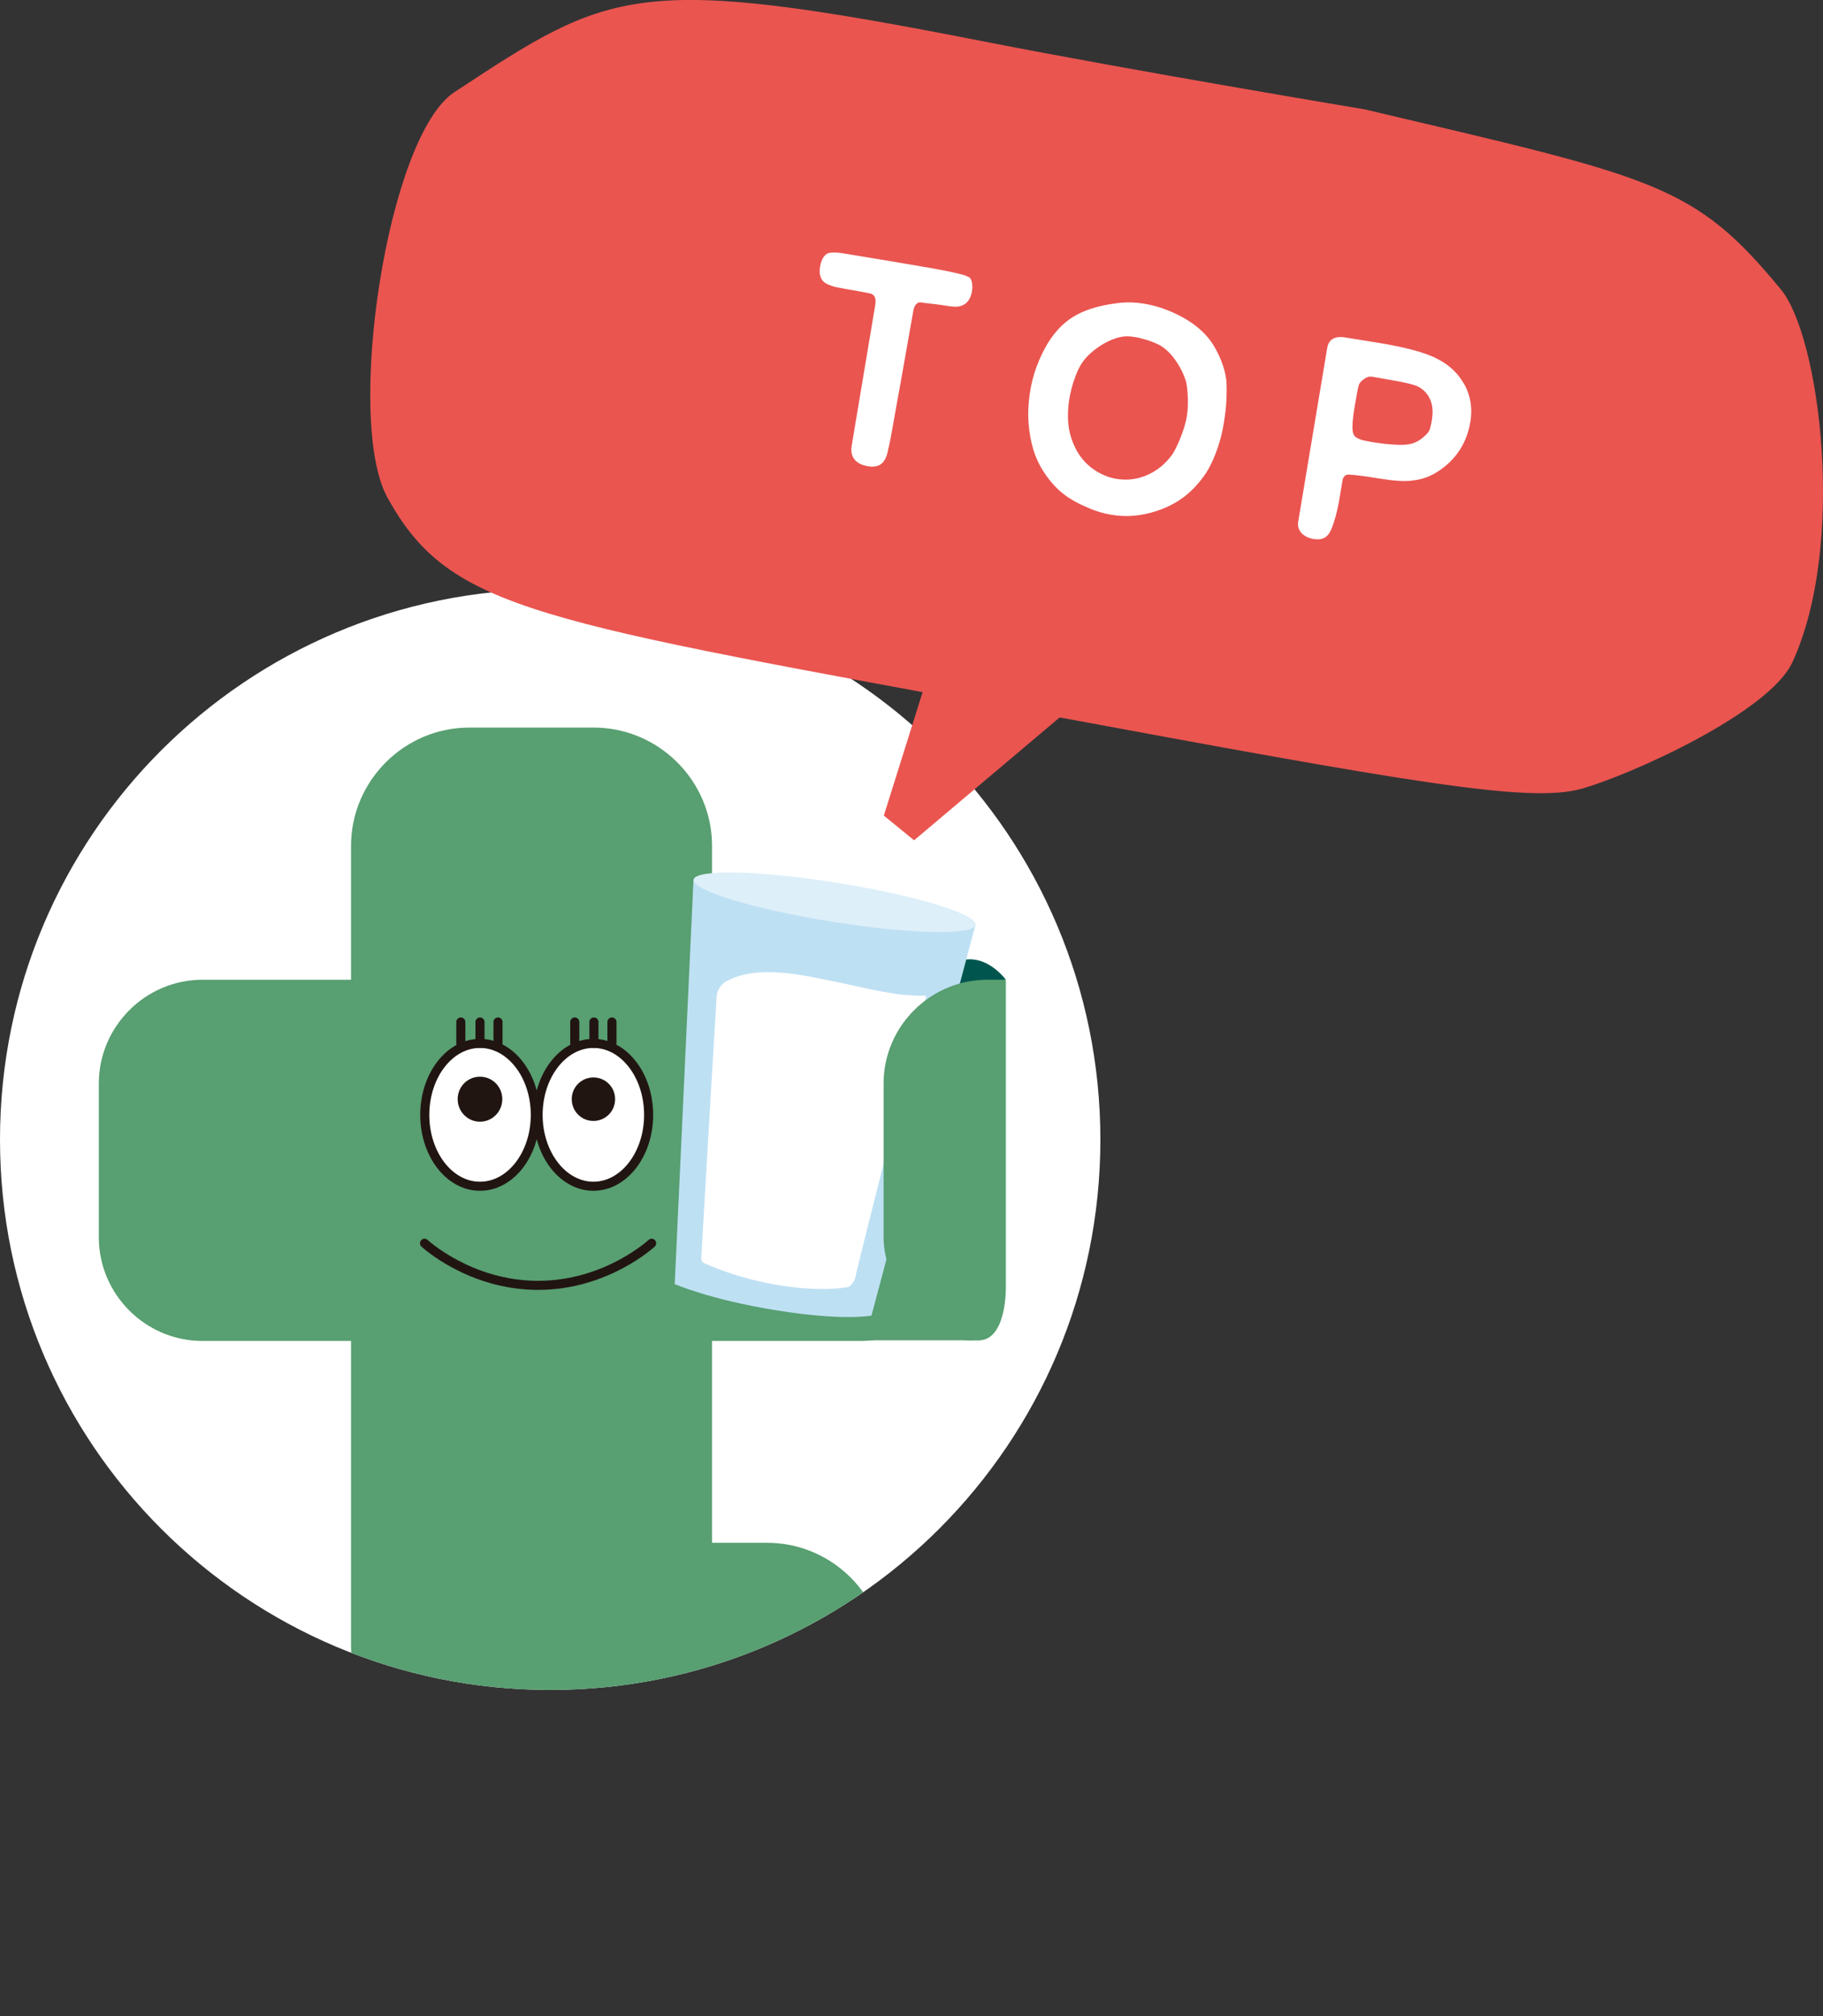 <?xml version="1.0" encoding="UTF-8"?>
<svg id="_レイヤー_2" data-name="レイヤー 2" xmlns="http://www.w3.org/2000/svg" xmlns:xlink="http://www.w3.org/1999/xlink" viewBox="0 0 144.63 159.91">
  <rect x="0" y="0" width="144.63" height="159.91" fill="#333333" stroke="none"/>
  <defs>
    <style>
      .cls-1 {
        fill: #fff;
      }

      .cls-2 {
        fill: #00564f;
      }

      .cls-3 {
        fill: #ea5550;
      }

      .cls-4 {
        stroke: #211512;
        stroke-linecap: round;
        stroke-linejoin: round;
        stroke-width: .72px;
      }

      .cls-4, .cls-5 {
        fill: none;
      }

      .cls-6 {
        fill: #589f71;
      }

      .cls-7 {
        fill: #bee0f3;
      }

      .cls-8 {
        clip-path: url(#clippath);
      }

      .cls-9 {
        fill: #ddeff9;
      }

      .cls-10 {
        fill: #211512;
      }
    </style>
    <clipPath id="clippath">
      <path class="cls-5" d="M87.3,90.39c0,24.11-19.54,43.65-43.65,43.65S0,114.5,0,90.39,19.54,46.74,43.65,46.74s43.65,19.54,43.65,43.65Z"/>
    </clipPath>
  </defs>
  <g id="_文字" data-name="文字">
    <g>
      <g>
        <path class="cls-1" d="M87.3,90.39c0,24.11-19.54,43.65-43.65,43.65S0,114.5,0,90.39,19.54,46.74,43.65,46.74s43.65,19.54,43.65,43.65Z"/>
        <g class="cls-8">
          <g>
            <path class="cls-6" d="M68.27,77.71h-11.78v-10.62c0-5.15-4.22-9.38-9.39-9.38h-9.87c-5.16,0-9.38,4.23-9.38,9.38v10.62h-11.79c-4.51,0-8.22,3.7-8.22,8.23v12.2c0,4.52,3.7,8.22,8.22,8.22h11.79v24.33c0,.17,.02,.35,.03,.53,0,.17-.03,.35-.03,.52v9.89c0,5.16,4.22,9.37,9.38,9.37h2.85c.4-4.82,4.46-8.64,9.39-8.64,2.73,0,5.2,1.18,6.92,3.05,1.73-1.88,4.19-3.05,6.93-3.05,2.44,0,4.66,.95,6.34,2.47,.37-1,.58-2.08,.58-3.2v-9.89c0-5.15-4.22-9.37-9.38-9.37h-4.37v-16.01h11.78c4.52,0,8.23-3.69,8.23-8.22v-12.2c0-4.52-3.71-8.23-8.23-8.23"/>
            <g>
              <path class="cls-2" d="M79.8,77.71s-1.94-2.7-4.44-1.13c-1.33,.83-.46,1.84-.46,1.84l4.91-.71Z"/>
              <g>
                <g>
                  <rect class="cls-6" x="68.76" y="101.79" width="8.45" height="4.52"/>
                  <path class="cls-10" d="M71.41,151.79c0,4.46-3.62,8.09-8.08,8.09s-8.09-3.62-8.09-8.09,3.62-8.08,8.09-8.08,8.08,3.62,8.08,8.08"/>
                  <path class="cls-1" d="M42.47,88.43c0,3.12-1.96,5.66-4.39,5.66s-4.38-2.54-4.38-5.66,1.96-5.67,4.38-5.67,4.39,2.54,4.39,5.67"/>
                  <path class="cls-4" d="M42.47,88.43c0,3.12-1.96,5.66-4.39,5.66s-4.38-2.54-4.38-5.66,1.96-5.67,4.38-5.67,4.39,2.54,4.39,5.67Z"/>
                  <path class="cls-1" d="M51.46,88.43c0,3.12-1.96,5.66-4.38,5.66s-4.39-2.54-4.39-5.66,1.97-5.67,4.39-5.67,4.38,2.54,4.38,5.67"/>
                  <path class="cls-4" d="M51.46,88.43c0,3.12-1.96,5.66-4.38,5.66s-4.39-2.54-4.39-5.66,1.97-5.67,4.39-5.67,4.38,2.54,4.38,5.67Z"/>
                  <path class="cls-10" d="M48.8,87.18c0,.96-.76,1.73-1.72,1.73s-1.72-.77-1.72-1.73,.77-1.72,1.72-1.72,1.72,.76,1.72,1.72"/>
                  <path class="cls-10" d="M39.85,87.18c0,.99-.79,1.79-1.77,1.79s-1.77-.8-1.77-1.79,.79-1.78,1.77-1.78,1.77,.79,1.77,1.78"/>
                  <path class="cls-10" d="M54.07,151.83c0-1.98,.61-3.82,1.65-5.34-1.49-1.69-3.65-2.75-6.07-2.75-4.46,0-8.1,3.62-8.1,8.08s3.63,8.08,8.1,8.08c2.42,0,4.58-1.07,6.07-2.76-1.05-1.52-1.65-3.35-1.65-5.32"/>
                  <path class="cls-4" d="M51.7,98.61s-3.58,3.34-9.01,3.34-9.01-3.34-9.01-3.34"/>
                  <line class="cls-4" x1="38.08" y1="81.06" x2="38.08" y2="82.76"/>
                  <line class="cls-4" x1="36.56" y1="81.06" x2="36.56" y2="82.76"/>
                  <line class="cls-4" x1="39.51" y1="81.06" x2="39.51" y2="82.76"/>
                  <line class="cls-4" x1="47.12" y1="81.06" x2="47.12" y2="82.76"/>
                  <line class="cls-4" x1="45.6" y1="81.06" x2="45.6" y2="82.76"/>
                  <line class="cls-4" x1="48.55" y1="81.06" x2="48.55" y2="82.76"/>
                </g>
                <g>
                  <path class="cls-7" d="M69.14,104.35s-2.19,.44-7.49-.41c-5.31-.85-8.12-2.09-8.12-2.09l1.49-32.08,22.37,3.59-8.25,30.99Z"/>
                  <path class="cls-1" d="M66.23,77.86c-2.65-.54-6.17-1.38-8.66,0-.23,.13-.66,.58-.71,1.11-.04,.48-1.06,17.87-1.22,20.71-.02,.25,.06,.44,.22,.51,.74,.33,3.04,1.29,5.95,1.75,3,.48,4.76,.28,5.47,.14,.24-.05,.54-.52,.59-.81,.11-.71,5.62-22.3,5.62-22.3-2.43,.09-5.01-.66-7.25-1.11Z"/>
                  <path class="cls-9" d="M77.4,73.36c-.14,.85-5.25,.74-11.43-.26-6.18-.99-11.07-2.48-10.94-3.33,.14-.85,5.26-.73,11.43,.26,6.18,.99,11.08,2.48,10.94,3.33Z"/>
                </g>
              </g>
              <path class="cls-6" d="M79.8,77.71h-1.47c-4.52,0-8.23,3.7-8.23,8.23v12.2c0,4.01,3.87,8.18,6.84,8.18h.68c2.31,0,2.18-4.35,2.18-4.35v-24.24Z"/>
            </g>
          </g>
        </g>
      </g>
      <g>
        <path class="cls-3" d="M30.74,39.47c4.99,9.04,11.8,9.74,51.95,17.18,29.19,5.41,38.61,7.07,42.75,5.92,3.8-1.05,14.9-6.02,16.76-10.04,4.3-9.31,2.19-25.8-.9-29.56-6.93-8.41-9.87-8.84-33.05-14.3,0,0-18.21-3.03-30.24-5.39C50.38-2.15,48.48-.87,36.05,7.31c-5.34,3.51-8.7,26.02-5.31,32.16Z"/>
        <polyline class="cls-3" points="87.94 53.64 72.52 66.65 70.12 64.69 75.12 48.77"/>
        <g>
          <path class="cls-1" d="M113.83,28.36c-.94-.44-2.42-.83-4.42-1.16-1.17-.2-1.92-.3-2.66-.43-.99-.16-1.36,.25-1.46,.86,0,0-2.2,13.17-2.29,13.72-.13,.75,.42,1.27,1.21,1.4,.79,.13,1.19-.18,1.46-.89,.18-.47,.41-1.19,.58-2.21,0,0,.24-1.42,.27-1.6,.03-.19,.22-.42,.44-.41,.64,.03,1.53,.16,2.3,.29,1.28,.21,2.21,.28,2.82,.18,.74-.07,1.45-.34,2.1-.78,1.17-.79,1.96-1.87,2.33-3.22,.39-1.42,.24-2.69-.43-3.78-.52-.86-1.28-1.52-2.25-1.96Zm-6.15,2.73c.05-.27,.1-.46,.12-.55,.06-.16,.19-.31,.38-.45,.19-.14,.37-.22,.51-.22,.05,0,.13,0,.3,.03l.28,.05c.31,.06,.72,.13,1.23,.22,.42,.07,.77,.14,1.05,.2,.25,.06,.48,.12,.67,.18,.15,.05,.29,.11,.39,.17,.12,.07,.21,.14,.3,.21,.64,.57,.86,1.35,.69,2.39-.08,.47-.15,.7-.2,.81-.06,.14-.2,.3-.38,.46-.38,.35-.77,.56-1.16,.63-.41,.09-1.07,.08-1.96-.01-.76-.09-1.33-.19-1.73-.28-.33-.08-.57-.2-.7-.35-.13-.15-.18-.4-.17-.73,0-.39,.06-.93,.18-1.64,.08-.47,.15-.85,.2-1.13Z"/>
          <path class="cls-1" d="M97.31,30.33h0c-.08-.85-.36-1.73-.84-2.6-.61-1.18-1.7-2.15-3.25-2.87-1.55-.72-3.08-1-4.55-.82-1.74,.21-3.11,.7-4.05,1.46-.98,.77-1.77,1.97-2.37,3.55-.27,.73-.46,1.48-.56,2.24-.11,.76-.14,1.51-.09,2.24,.05,.74,.18,1.45,.38,2.13,.21,.68,.51,1.31,.9,1.88,.45,.67,.96,1.23,1.5,1.65,.54,.42,1.26,.81,2.14,1.17,.54,.22,1.09,.38,1.65,.47,1.17,.2,2.35,.1,3.53-.28,1.7-.55,2.93-1.47,4-3.06,.37-.57,1.07-1.98,1.38-3.86,.12-.73,.2-1.37,.22-1.92,.02-.56,.03-1.01,0-1.4Zm-3.16,2.75c-.18,1.07-.88,2.64-1.19,3.03-.48,.63-1.03,1.11-1.64,1.42-.61,.32-1.24,.49-1.86,.51-.65,.02-1.27-.09-1.84-.34-.59-.24-1.12-.61-1.56-1.08-.44-.47-.79-1.07-1.04-1.79-.25-.71-.34-1.53-.27-2.44,.04-.65,.18-1.35,.4-2.06,.23-.7,.48-1.26,.76-1.64,.33-.46,.81-.89,1.41-1.28,.6-.38,1.19-.62,1.74-.71,.29-.04,.63-.03,1.01,.04,.12,.02,.23,.04,.35,.07,.55,.13,1.05,.3,1.47,.51,.45,.22,.88,.6,1.27,1.12,.4,.54,.71,1.13,.92,1.77,.1,.32,.27,1.7,.07,2.88Z"/>
          <path class="cls-1" d="M76.83,21.97c-.27-.17-.76-.25-1.33-.39-.29-.06-.78-.16-1.43-.28-.68-.12-1.57-.27-2.69-.46l-4.51-.75c-.3-.05-.59-.07-.96-.05-.48,.05-.74,.47-.85,1.12-.11,.65,.07,1.13,.54,1.36,.57,.27,.96,.29,1.19,.34,.2,.04,.45,.09,.77,.14,.78,.13,1.05,.2,1.4,.26,.53,.09,.54,.55,.48,.92-.06,.37-1.87,11.17-1.87,11.17-.13,.8,.21,1.45,1.28,1.63,.89,.15,1.42-.21,1.61-1.32,.09-.3,.26-1.2,.41-2.07,.15-.85,.35-1.99,.61-3.4,0,0,.91-5.16,.98-5.54,.06-.38,.27-.72,.62-.66,.28,.05,1.23,.14,1.53,.19,.33,.05,.6,.09,.8,.12,.22,.02,.4,.04,.55,.02,.76-.07,1.06-.67,1.15-1.2,.05-.32,.08-.94-.26-1.16Z"/>
        </g>
      </g>
    </g>
  </g>
</svg>